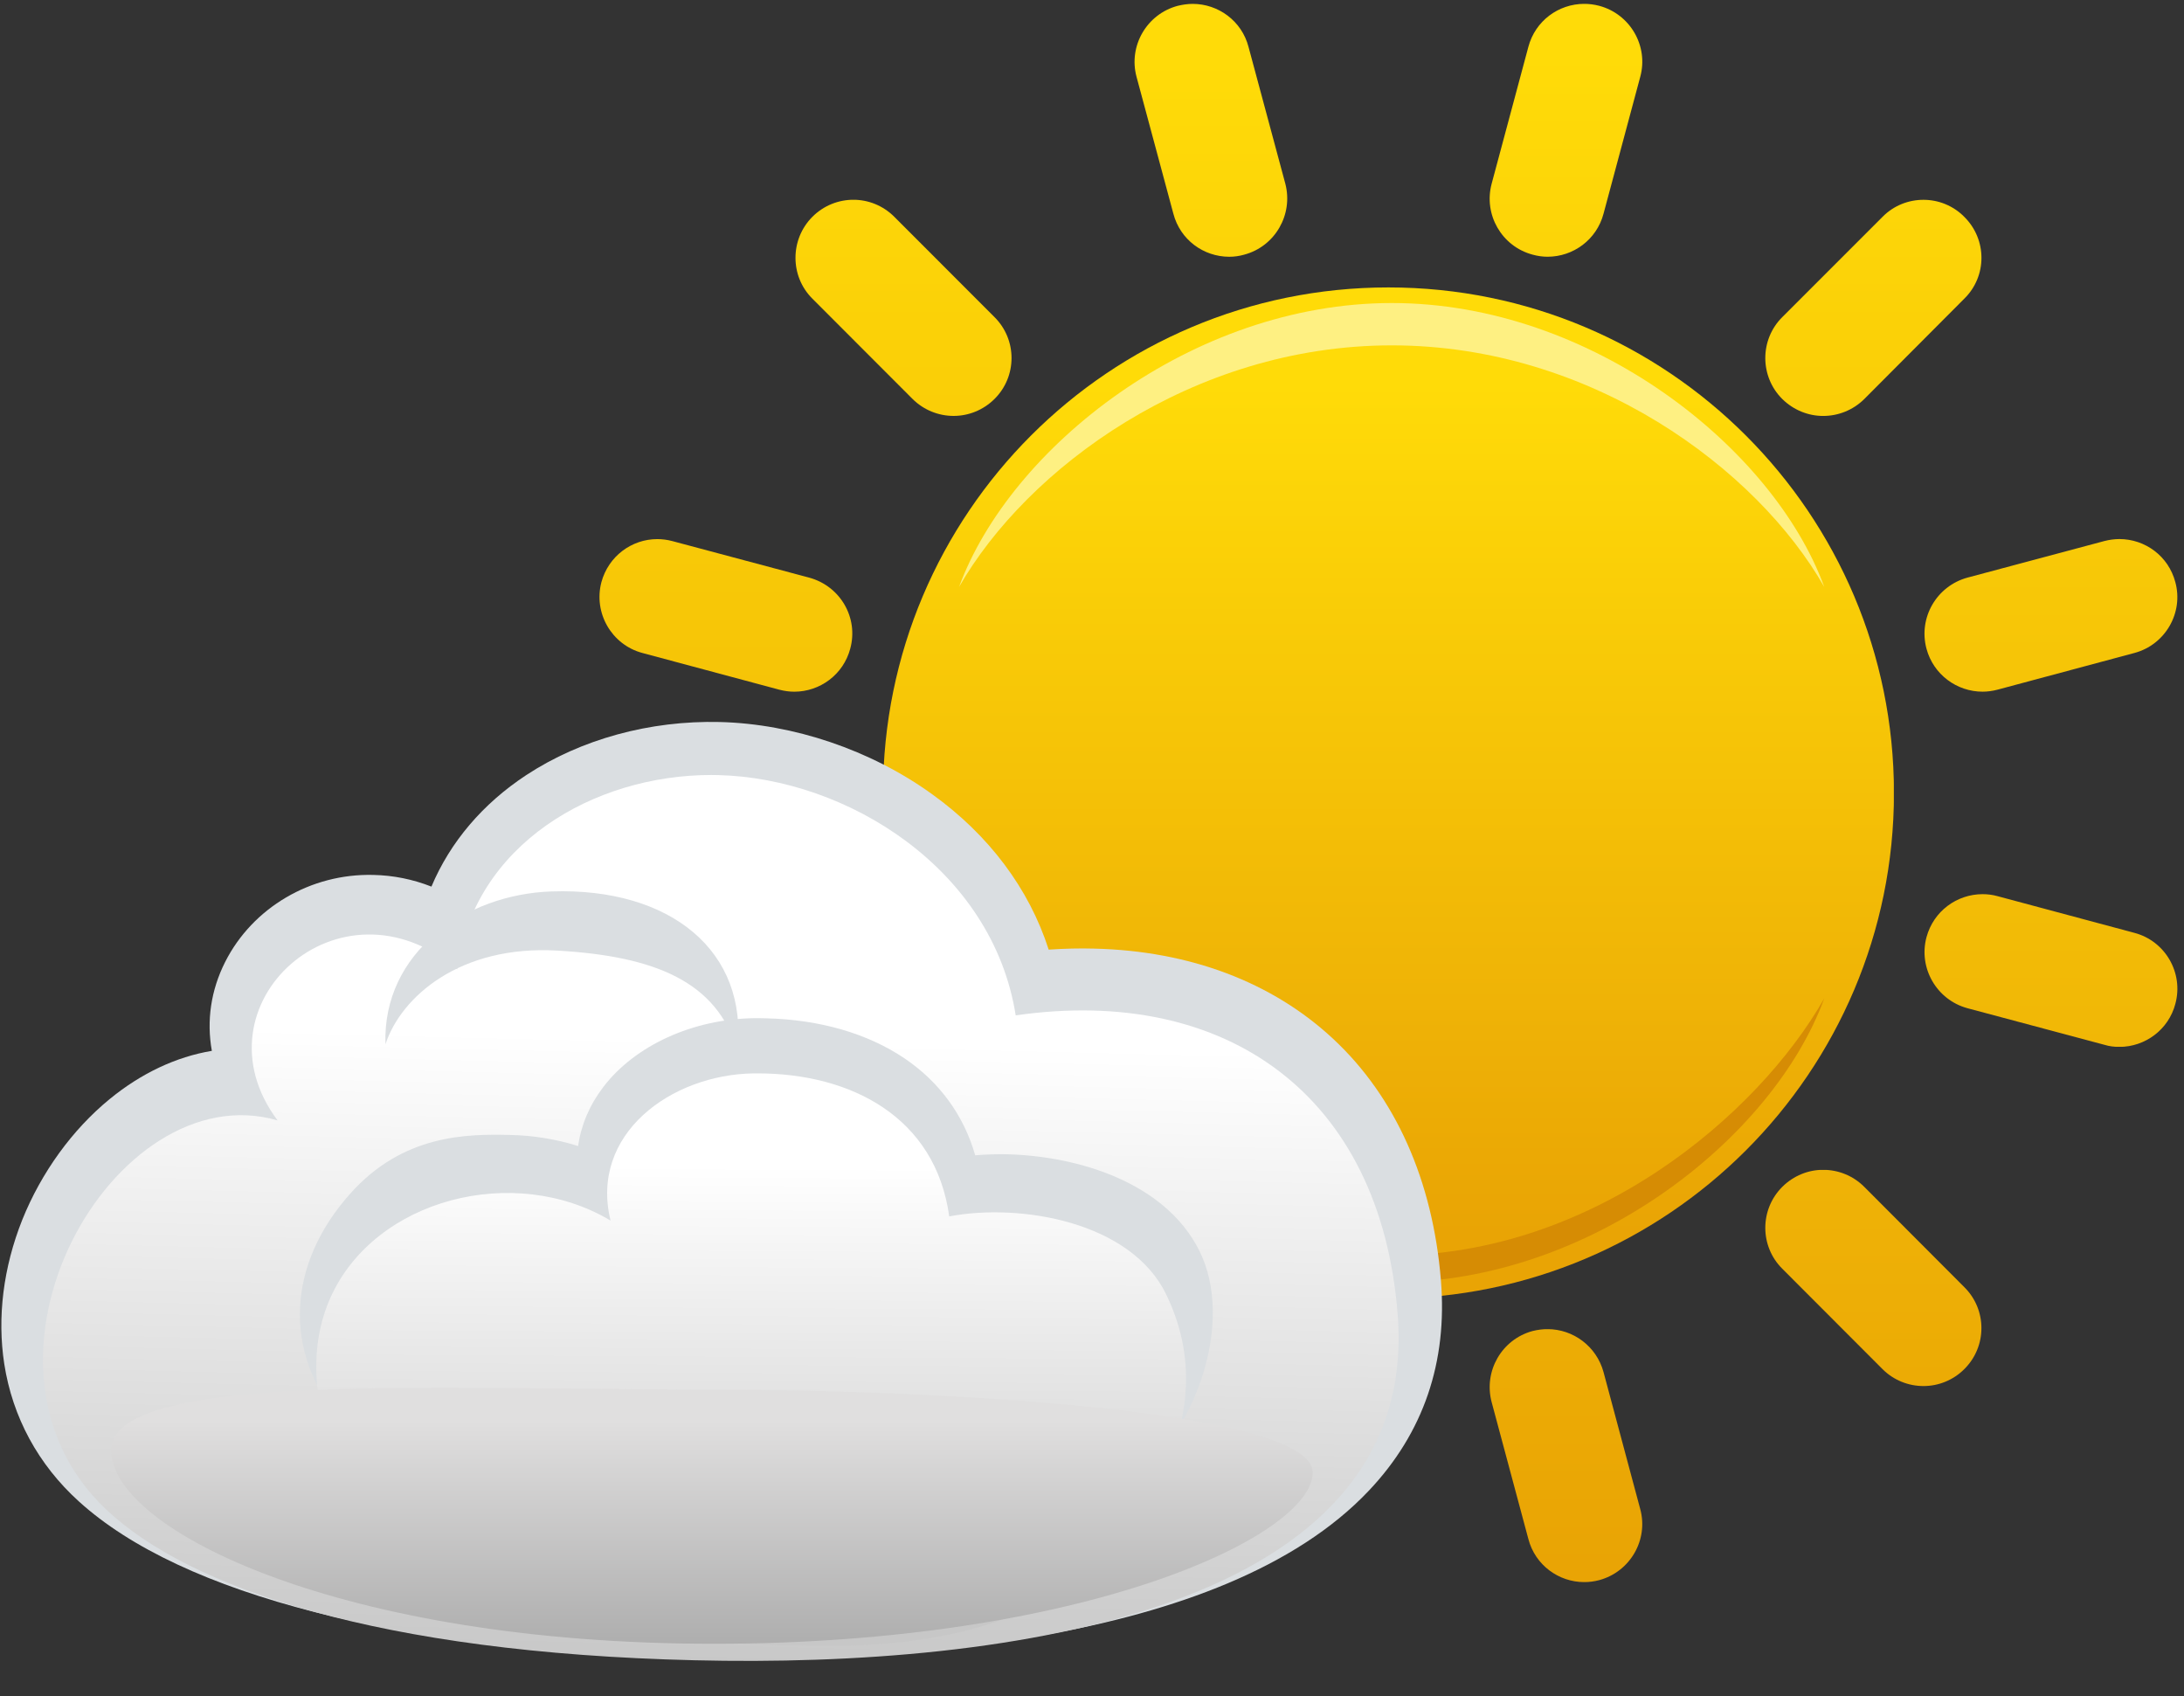 <?xml version="1.0" encoding="utf-8"?>
<!-- Generator: Adobe Illustrator 15.0.2, SVG Export Plug-In . SVG Version: 6.00 Build 0)  -->
<!DOCTYPE svg PUBLIC "-//W3C//DTD SVG 1.1//EN" "http://www.w3.org/Graphics/SVG/1.1/DTD/svg11.dtd">
<svg version="1.1" id="Ebene_1" xmlns="http://www.w3.org/2000/svg" xmlns:xlink="http://www.w3.org/1999/xlink" x="0px" y="0px"
	 width="79.937px" height="62.079px" viewBox="0 0 79.937 62.079" enable-background="new 0 0 79.937 62.079" xml:space="preserve">
<rect x="0" y="0" width="79.937" height="62.079" fill="#333333" stroke="none"/>
<g>
	<g>
		<defs>
			<path id="SVGID_1_" d="M32.32,29.021c0,10.21,8.283,18.499,18.498,18.499c10.215,0,18.503-8.288,18.503-18.499
				c0-10.223-8.288-18.503-18.503-18.503C40.604,10.517,32.32,18.797,32.32,29.021"/>
		</defs>
		<clipPath id="SVGID_2_">
			<use xlink:href="#SVGID_1_"  overflow="visible"/>
		</clipPath>
		
			<linearGradient id="SVGID_3_" gradientUnits="userSpaceOnUse" x1="-390.731" y1="381.537" x2="-386.612" y2="381.537" gradientTransform="matrix(0 7.542 7.542 0 -2826.871 2960.963)">
			<stop  offset="0" style="stop-color:#FFDB08"/>
			<stop  offset="1" style="stop-color:#E9A405"/>
		</linearGradient>
		<rect x="32.32" y="10.517" clip-path="url(#SVGID_2_)" fill="url(#SVGID_3_)" width="36.997" height="36.998"/>
	</g>
	<g>
		<defs>
			<path id="SVGID_4_" d="M43.102,0.214c-1.13,0.302-1.806,1.469-1.504,2.595l1.348,5.009c0.249,0.954,1.103,1.578,2.047,1.578
				c0.177,0,0.367-0.025,0.547-0.077c1.131-0.302,1.799-1.469,1.505-2.595l-1.348-5.009c-0.249-0.953-1.11-1.573-2.043-1.573
				C43.472,0.142,43.287,0.169,43.102,0.214"/>
		</defs>
		<clipPath id="SVGID_5_">
			<use xlink:href="#SVGID_4_"  overflow="visible"/>
		</clipPath>
		
			<linearGradient id="SVGID_6_" gradientUnits="userSpaceOnUse" x1="-373.712" y1="358.529" x2="-369.595" y2="358.529" gradientTransform="matrix(0 13.489 13.489 0 -4792.01 5043.114)">
			<stop  offset="0" style="stop-color:#FFDB08"/>
			<stop  offset="1" style="stop-color:#E9A405"/>
		</linearGradient>
		<rect x="41.296" y="0.142" clip-path="url(#SVGID_5_)" fill="url(#SVGID_6_)" width="6.042" height="9.254"/>
	</g>
	<g>
		<defs>
			<path id="SVGID_7_" d="M55.94,1.714l-1.344,5.009c-0.302,1.126,0.366,2.293,1.498,2.595c0.185,0.052,0.374,0.077,0.55,0.077
				c0.938,0,1.798-0.624,2.048-1.578l1.344-5.009c0.306-1.126-0.37-2.293-1.501-2.595c-0.181-0.048-0.366-0.072-0.551-0.072
				C57.046,0.142,56.194,0.761,55.94,1.714"/>
		</defs>
		<clipPath id="SVGID_8_">
			<use xlink:href="#SVGID_7_"  overflow="visible"/>
		</clipPath>
		
			<linearGradient id="SVGID_9_" gradientUnits="userSpaceOnUse" x1="-373.713" y1="359.26" x2="-369.593" y2="359.26" gradientTransform="matrix(0 13.489 13.489 0 -4788.714 5042.969)">
			<stop  offset="0" style="stop-color:#FFDB08"/>
			<stop  offset="1" style="stop-color:#E9A405"/>
		</linearGradient>
		<rect x="54.294" y="0.142" clip-path="url(#SVGID_8_)" fill="url(#SVGID_9_)" width="6.043" height="9.254"/>
	</g>
	<g>
		<defs>
			<path id="SVGID_10_" d="M29.733,7.935c-0.823,0.829-0.823,2.173,0,2.993l3.669,3.673c0.414,0.41,0.958,0.619,1.501,0.619
				c0.543,0,1.082-0.209,1.496-0.619c0.833-0.825,0.833-2.172,0-2.998l-3.666-3.669c-0.414-0.415-0.958-0.624-1.497-0.624
				C30.688,7.311,30.149,7.52,29.733,7.935"/>
		</defs>
		<clipPath id="SVGID_11_">
			<use xlink:href="#SVGID_10_"  overflow="visible"/>
		</clipPath>
		
			<linearGradient id="SVGID_12_" gradientUnits="userSpaceOnUse" x1="-373.71" y1="357.9" x2="-369.597" y2="357.9" gradientTransform="matrix(0 13.489 13.489 0 -4794.456 5042.832)">
			<stop  offset="0" style="stop-color:#FFDB08"/>
			<stop  offset="1" style="stop-color:#E9A405"/>
		</linearGradient>
		<rect x="28.91" y="7.311" clip-path="url(#SVGID_11_)" fill="url(#SVGID_12_)" width="8.322" height="7.909"/>
	</g>
	<g>
		<defs>
			<path id="SVGID_13_" d="M68.903,7.935l-3.669,3.669c-0.829,0.825-0.829,2.172,0,2.998c0.418,0.41,0.957,0.619,1.496,0.619
				c0.547,0,1.091-0.209,1.505-0.619l3.661-3.673c0.837-0.82,0.837-2.165,0-2.993c-0.409-0.415-0.953-0.624-1.492-0.624
				C69.856,7.311,69.313,7.52,68.903,7.935"/>
		</defs>
		<clipPath id="SVGID_14_">
			<use xlink:href="#SVGID_13_"  overflow="visible"/>
		</clipPath>
		
			<linearGradient id="SVGID_15_" gradientUnits="userSpaceOnUse" x1="-373.71" y1="359.892" x2="-369.597" y2="359.892" gradientTransform="matrix(0 13.489 13.489 0 -4785.839 5042.832)">
			<stop  offset="0" style="stop-color:#FFDB08"/>
			<stop  offset="1" style="stop-color:#E9A405"/>
		</linearGradient>
		<rect x="64.405" y="7.311" clip-path="url(#SVGID_14_)" fill="url(#SVGID_15_)" width="8.325" height="7.909"/>
	</g>
	<g>
		<defs>
			<path id="SVGID_16_" d="M77.021,19.799l-5.013,1.339c-1.126,0.31-1.799,1.465-1.497,2.599c0.254,0.95,1.114,1.574,2.053,1.574
				c0.177,0,0.362-0.025,0.547-0.073l5.014-1.344c1.125-0.302,1.801-1.468,1.495-2.591c-0.253-0.958-1.11-1.577-2.048-1.577
				C77.392,19.727,77.207,19.751,77.021,19.799"/>
		</defs>
		<clipPath id="SVGID_17_">
			<use xlink:href="#SVGID_16_"  overflow="visible"/>
		</clipPath>
		
			<linearGradient id="SVGID_18_" gradientUnits="userSpaceOnUse" x1="-373.711" y1="360.257" x2="-369.594" y2="360.257" gradientTransform="matrix(0 13.489 13.489 0 -4784.253 5042.813)">
			<stop  offset="0" style="stop-color:#FFDB08"/>
			<stop  offset="1" style="stop-color:#E9A405"/>
		</linearGradient>
		<rect x="70.21" y="19.727" clip-path="url(#SVGID_17_)" fill="url(#SVGID_18_)" width="9.712" height="5.585"/>
	</g>
	<g>
		<defs>
			<path id="SVGID_19_" d="M56.094,48.707c-1.131,0.306-1.799,1.472-1.498,2.603l1.344,5.008c0.249,0.954,1.11,1.577,2.043,1.577
				c0.185,0,0.37-0.024,0.551-0.072c1.131-0.306,1.807-1.473,1.501-2.599l-1.344-5.014c-0.257-0.944-1.11-1.572-2.048-1.572
				C56.463,48.637,56.278,48.662,56.094,48.707"/>
		</defs>
		<clipPath id="SVGID_20_">
			<use xlink:href="#SVGID_19_"  overflow="visible"/>
		</clipPath>
		
			<linearGradient id="SVGID_21_" gradientUnits="userSpaceOnUse" x1="-373.713" y1="359.263" x2="-369.593" y2="359.263" gradientTransform="matrix(0 13.488 13.488 0 -4788.254 5042.488)">
			<stop  offset="0" style="stop-color:#FFDB08"/>
			<stop  offset="1" style="stop-color:#E9A405"/>
		</linearGradient>
		<rect x="54.294" y="48.641" clip-path="url(#SVGID_20_)" fill="url(#SVGID_21_)" width="6.043" height="9.253"/>
	</g>
	<g>
		<defs>
			<path id="SVGID_22_" d="M42.945,50.209l-1.348,5.014c-0.302,1.126,0.374,2.293,1.504,2.599c0.185,0.048,0.366,0.072,0.547,0.072
				c0.938,0,1.798-0.623,2.047-1.577l1.348-5.008c0.293-1.131-0.374-2.297-1.505-2.603c-0.184-0.045-0.366-0.069-0.551-0.069
				C44.056,48.637,43.203,49.265,42.945,50.209"/>
		</defs>
		<clipPath id="SVGID_23_">
			<use xlink:href="#SVGID_22_"  overflow="visible"/>
		</clipPath>
		
			<linearGradient id="SVGID_24_" gradientUnits="userSpaceOnUse" x1="-373.712" y1="358.534" x2="-369.592" y2="358.534" gradientTransform="matrix(0 13.487 13.487 0 -4791.27 5042.351)">
			<stop  offset="0" style="stop-color:#FFDB08"/>
			<stop  offset="1" style="stop-color:#E9A405"/>
		</linearGradient>
		<rect x="41.296" y="48.641" clip-path="url(#SVGID_23_)" fill="url(#SVGID_24_)" width="6.042" height="9.253"/>
	</g>
	<g>
		<defs>
			<path id="SVGID_25_" d="M70.512,34.295c-0.302,1.129,0.371,2.292,1.497,2.599l5.013,1.339c0.186,0.058,0.37,0.077,0.551,0.077
				c0.938,0,1.799-0.627,2.048-1.577c0.306-1.131-0.37-2.297-1.495-2.595l-5.014-1.344c-0.185-0.052-0.37-0.073-0.547-0.073
				C71.626,32.721,70.77,33.341,70.512,34.295"/>
		</defs>
		<clipPath id="SVGID_26_">
			<use xlink:href="#SVGID_25_"  overflow="visible"/>
		</clipPath>
		
			<linearGradient id="SVGID_27_" gradientUnits="userSpaceOnUse" x1="-373.704" y1="360.236" x2="-369.572" y2="360.236" gradientTransform="matrix(0 13.498 13.498 0 -4787.329 5046.091)">
			<stop  offset="0" style="stop-color:#FFDB08"/>
			<stop  offset="1" style="stop-color:#E9A405"/>
		</linearGradient>
		<rect x="70.21" y="32.721" clip-path="url(#SVGID_26_)" fill="url(#SVGID_27_)" width="9.712" height="5.584"/>
	</g>
	<g>
		<defs>
			<path id="SVGID_28_" d="M65.234,43.431c-0.829,0.829-0.829,2.173,0,2.997l3.669,3.674c0.41,0.409,0.953,0.619,1.5,0.619
				c0.539,0,1.083-0.21,1.492-0.619c0.837-0.829,0.837-2.176,0-3.002l-3.661-3.669c-0.414-0.414-0.958-0.623-1.505-0.623
				C66.191,42.808,65.652,43.017,65.234,43.431"/>
		</defs>
		<clipPath id="SVGID_29_">
			<use xlink:href="#SVGID_28_"  overflow="visible"/>
		</clipPath>
		
			<linearGradient id="SVGID_30_" gradientUnits="userSpaceOnUse" x1="-373.701" y1="359.886" x2="-369.591" y2="359.886" gradientTransform="matrix(0 13.491 13.491 0 -4786.704 5043.744)">
			<stop  offset="0" style="stop-color:#FFDB08"/>
			<stop  offset="1" style="stop-color:#E9A405"/>
		</linearGradient>
		<rect x="64.405" y="42.812" clip-path="url(#SVGID_29_)" fill="url(#SVGID_30_)" width="8.325" height="7.909"/>
	</g>
	<g>
		<defs>
			<path id="SVGID_31_" d="M28.526,32.794l-5.013,1.344c-1.13,0.298-1.796,1.464-1.5,2.595c0.259,0.95,1.112,1.577,2.052,1.577
				c0.177,0,0.362-0.02,0.543-0.077l5.015-1.339c1.132-0.307,1.809-1.47,1.499-2.599c-0.252-0.954-1.109-1.574-2.052-1.574
				C28.888,32.721,28.707,32.742,28.526,32.794"/>
		</defs>
		<clipPath id="SVGID_32_">
			<use xlink:href="#SVGID_31_"  overflow="visible"/>
		</clipPath>
		
			<linearGradient id="SVGID_33_" gradientUnits="userSpaceOnUse" x1="-373.703" y1="357.515" x2="-369.571" y2="357.515" gradientTransform="matrix(0 13.498 13.498 0 -4799.331 5046.319)">
			<stop  offset="0" style="stop-color:#FFDB08"/>
			<stop  offset="1" style="stop-color:#E9A405"/>
		</linearGradient>
		<rect x="21.716" y="32.721" clip-path="url(#SVGID_32_)" fill="url(#SVGID_33_)" width="9.71" height="5.584"/>
	</g>
	<g>
		<defs>
			<path id="SVGID_34_" d="M22.012,21.304c-0.296,1.123,0.371,2.289,1.5,2.591l5.013,1.344c0.185,0.048,0.366,0.073,0.547,0.073
				c0.939,0,1.796-0.625,2.048-1.574c0.31-1.134-0.366-2.289-1.499-2.599l-5.015-1.339c-0.181-0.048-0.366-0.072-0.547-0.072
				C23.125,19.727,22.271,20.35,22.012,21.304"/>
		</defs>
		<clipPath id="SVGID_35_">
			<use xlink:href="#SVGID_34_"  overflow="visible"/>
		</clipPath>
		
			<linearGradient id="SVGID_36_" gradientUnits="userSpaceOnUse" x1="-373.709" y1="357.536" x2="-369.592" y2="357.536" gradientTransform="matrix(0 13.488 13.488 0 -4795.81 5042.598)">
			<stop  offset="0" style="stop-color:#FFDB08"/>
			<stop  offset="1" style="stop-color:#E9A405"/>
		</linearGradient>
		<rect x="21.716" y="19.727" clip-path="url(#SVGID_35_)" fill="url(#SVGID_36_)" width="9.71" height="5.585"/>
	</g>
	<g>
		<defs>
			<path id="SVGID_37_" d="M33.402,43.431L29.733,47.1c-0.823,0.826-0.823,2.173,0,3.002c0.417,0.409,0.96,0.619,1.504,0.619
				c0.539,0,1.083-0.21,1.497-0.619l3.666-3.674c0.833-0.824,0.833-2.168,0-2.997c-0.406-0.414-0.953-0.623-1.496-0.623
				C34.36,42.808,33.816,43.017,33.402,43.431"/>
		</defs>
		<clipPath id="SVGID_38_">
			<use xlink:href="#SVGID_37_"  overflow="visible"/>
		</clipPath>
		
			<linearGradient id="SVGID_39_" gradientUnits="userSpaceOnUse" x1="-373.702" y1="357.894" x2="-369.589" y2="357.894" gradientTransform="matrix(0 13.491 13.491 0 -4795.393 5043.816)">
			<stop  offset="0" style="stop-color:#FFDB08"/>
			<stop  offset="1" style="stop-color:#E9A405"/>
		</linearGradient>
		<rect x="28.91" y="42.812" clip-path="url(#SVGID_38_)" fill="url(#SVGID_39_)" width="8.322" height="7.909"/>
	</g>
	<g>
		<defs>
			<rect id="SVGID_40_" x="-1.857" y="0.142" width="81.775" height="60.896"/>
		</defs>
		<clipPath id="SVGID_41_">
			<use xlink:href="#SVGID_40_"  overflow="visible"/>
		</clipPath>
		<path clip-path="url(#SVGID_41_)" fill="#D68C04" d="M50.943,45.942c-7.323,0-13.373-5.093-15.84-9.407
			c1.863,5.089,8.517,10.393,15.84,10.393c7.314,0,13.969-5.304,15.827-10.393C64.312,40.849,58.257,45.942,50.943,45.942"/>
		<path clip-path="url(#SVGID_41_)" fill="#FEF082" d="M50.943,12.638c-7.323,0-13.373,4.53-15.84,8.84
			c1.863-5.086,8.517-10.389,15.84-10.389c7.314,0,13.969,5.302,15.827,10.389C64.312,17.167,58.257,12.638,50.943,12.638"/>
		<path clip-path="url(#SVGID_41_)" fill="#DADEE1" d="M25.418,60.67C14.662,60.41,6.662,58.374,2.885,54.941
			c-1.488-1.348-2.427-3.085-2.729-5.029c-0.263-1.705-0.036-3.531,0.66-5.277c0.696-1.729,1.829-3.295,3.196-4.414
			c1.153-0.945,2.435-1.549,3.742-1.766c-0.199-1.103-0.034-2.221,0.485-3.25c1.005-1.992,3.135-3.248,5.431-3.188
			c0.725,0.016,1.433,0.157,2.121,0.427c0.688-1.634,1.879-3.034,3.47-4.08c2.005-1.315,4.521-2.003,7.084-1.943
			c2.696,0.068,5.518,1.021,7.757,2.631c2.092,1.501,3.565,3.468,4.281,5.698c0.563-0.037,1.127-0.053,1.67-0.037
			c3.496,0.084,6.525,1.231,8.751,3.311c2.277,2.125,3.636,5.178,3.934,8.814c0.25,3.006-0.639,5.597-2.631,7.705
			C44.715,60.26,32.324,60.836,25.418,60.67"/>
	</g>
	<g>
		<defs>
			<path id="SVGID_42_" d="M16.732,35.469C12.431,31.812,6.996,36.781,10.16,41c-5.982-1.737-12.017,8.815-6.27,14.242
				c3.054,2.881,9.99,5.239,21.526,5.513c11.539,0.282,26.594-1.847,25.74-12.657c-0.623-7.99-6.24-12.054-13.98-10.942
				c-0.845-5.359-6.178-8.675-10.875-8.792c-0.09,0-0.178-0.004-0.268-0.004C21.729,28.36,17.341,30.903,16.732,35.469"/>
		</defs>
		<clipPath id="SVGID_43_">
			<use xlink:href="#SVGID_42_"  overflow="visible"/>
		</clipPath>
		
			<linearGradient id="SVGID_44_" gradientUnits="userSpaceOnUse" x1="-402.636" y1="394.123" x2="-398.517" y2="394.123" gradientTransform="matrix(-0.137 5.638 5.638 0.137 -2251.867 2254.059)">
			<stop  offset="0" style="stop-color:#FFFFFF"/>
			<stop  offset="1" style="stop-color:#C7C7C7"/>
		</linearGradient>
		<polygon clip-path="url(#SVGID_43_)" fill="url(#SVGID_44_)" points="52.802,28.38 51.977,62.34 -2.648,61.022 -1.825,27.057 		
			"/>
	</g>
	<g>
		<defs>
			<rect id="SVGID_45_" x="-1.857" y="0.142" width="81.775" height="60.896"/>
		</defs>
		<clipPath id="SVGID_46_">
			<use xlink:href="#SVGID_45_"  overflow="visible"/>
		</clipPath>
		<path clip-path="url(#SVGID_46_)" fill="#DADEE1" d="M27.481,57.376c-2.599-0.065-10.971-0.741-14.872-5.215
			c-2.381-2.731-2.027-5.979,0.209-8.48c1.925-2.161,4.248-2.188,5.848-2.149c0.861,0.017,1.704,0.157,2.492,0.407
			c0.111-0.771,0.421-1.505,0.93-2.17c1.167-1.52,3.276-2.478,5.514-2.51c0.143,0,0.295,0,0.444,0.005
			c1.965,0.048,3.715,0.556,5.065,1.469c1.275,0.864,2.161,2.075,2.583,3.544c0.386-0.032,0.78-0.044,1.174-0.037
			c2.575,0.065,5.77,1.019,7.025,3.521c1.279,2.53,0.092,6.892-3.573,9.607C37.289,57.613,27.481,57.376,27.481,57.376"/>
	</g>
	<g>
		<defs>
			<path id="SVGID_47_" d="M27.591,39.279c-3.04,0.041-6.019,2.229-5.244,5.387c-3.511-2.099-8.614-0.816-10.249,2.813
				c-1.604,3.572,0.748,8.271,3.435,9.885c4.259,2.566,9.961,2.823,14.786,2.861c4.556,0.023,9.48-1.111,11.898-5.561
				c1.259-2.326,1.686-4.776,0.471-7.287c-1.287-2.68-5.359-3.358-7.945-2.864c-0.503-3.647-3.609-5.234-7.015-5.234
				C27.681,39.279,27.637,39.279,27.591,39.279"/>
		</defs>
		<clipPath id="SVGID_48_">
			<use xlink:href="#SVGID_47_"  overflow="visible"/>
		</clipPath>
		
			<linearGradient id="SVGID_49_" gradientUnits="userSpaceOnUse" x1="-420.626" y1="421.013" x2="-416.505" y2="421.013" gradientTransform="matrix(-0.026 4.047 4.047 0.026 -1687.48 1733.963)">
			<stop  offset="0" style="stop-color:#FFFFFF"/>
			<stop  offset="1" style="stop-color:#C7C7C7"/>
		</linearGradient>
		<polygon clip-path="url(#SVGID_48_)" fill="url(#SVGID_49_)" points="44.031,39.279 43.902,60.458 10.361,60.249 10.496,39.066 		
			"/>
	</g>
	<g>
		<defs>
			<path id="SVGID_50_" d="M4.071,53.075c0,2.937,8.487,7.077,22.045,7.077c13.55,0,21.93-3.942,21.93-6.265
				c0-2.325-14.069-3.033-21.832-3.033c-3.271,0-6.761-0.072-9.981-0.072C9.575,50.782,4.071,51.1,4.071,53.075"/>
		</defs>
		<clipPath id="SVGID_51_">
			<use xlink:href="#SVGID_50_"  overflow="visible"/>
		</clipPath>
		
			<linearGradient id="SVGID_52_" gradientUnits="userSpaceOnUse" x1="-473.331" y1="495.29" x2="-469.21" y2="495.29" gradientTransform="matrix(0 2.232 2.232 0 -1079.642 1108.443)">
			<stop  offset="0" style="stop-color:#E0DFDF"/>
			<stop  offset="1" style="stop-color:#A8A8A8"/>
		</linearGradient>
		<rect x="4.075" y="50.782" clip-path="url(#SVGID_51_)" fill="url(#SVGID_52_)" width="43.972" height="9.37"/>
	</g>
	<g>
		<defs>
			<rect id="SVGID_53_" x="-1.857" y="0.142" width="81.775" height="60.896"/>
		</defs>
		<clipPath id="SVGID_54_">
			<use xlink:href="#SVGID_53_"  overflow="visible"/>
		</clipPath>
		<path clip-path="url(#SVGID_54_)" fill="#DADEE1" d="M20.188,32.621c4.362-0.149,7.209,2.196,6.797,5.825
			c-0.742-2.522-3.008-3.455-6.58-3.66c-3.572-0.209-5.727,1.693-6.297,3.427C13.994,34.849,17.032,32.725,20.188,32.621"/>
	</g>
</g>
</svg>
